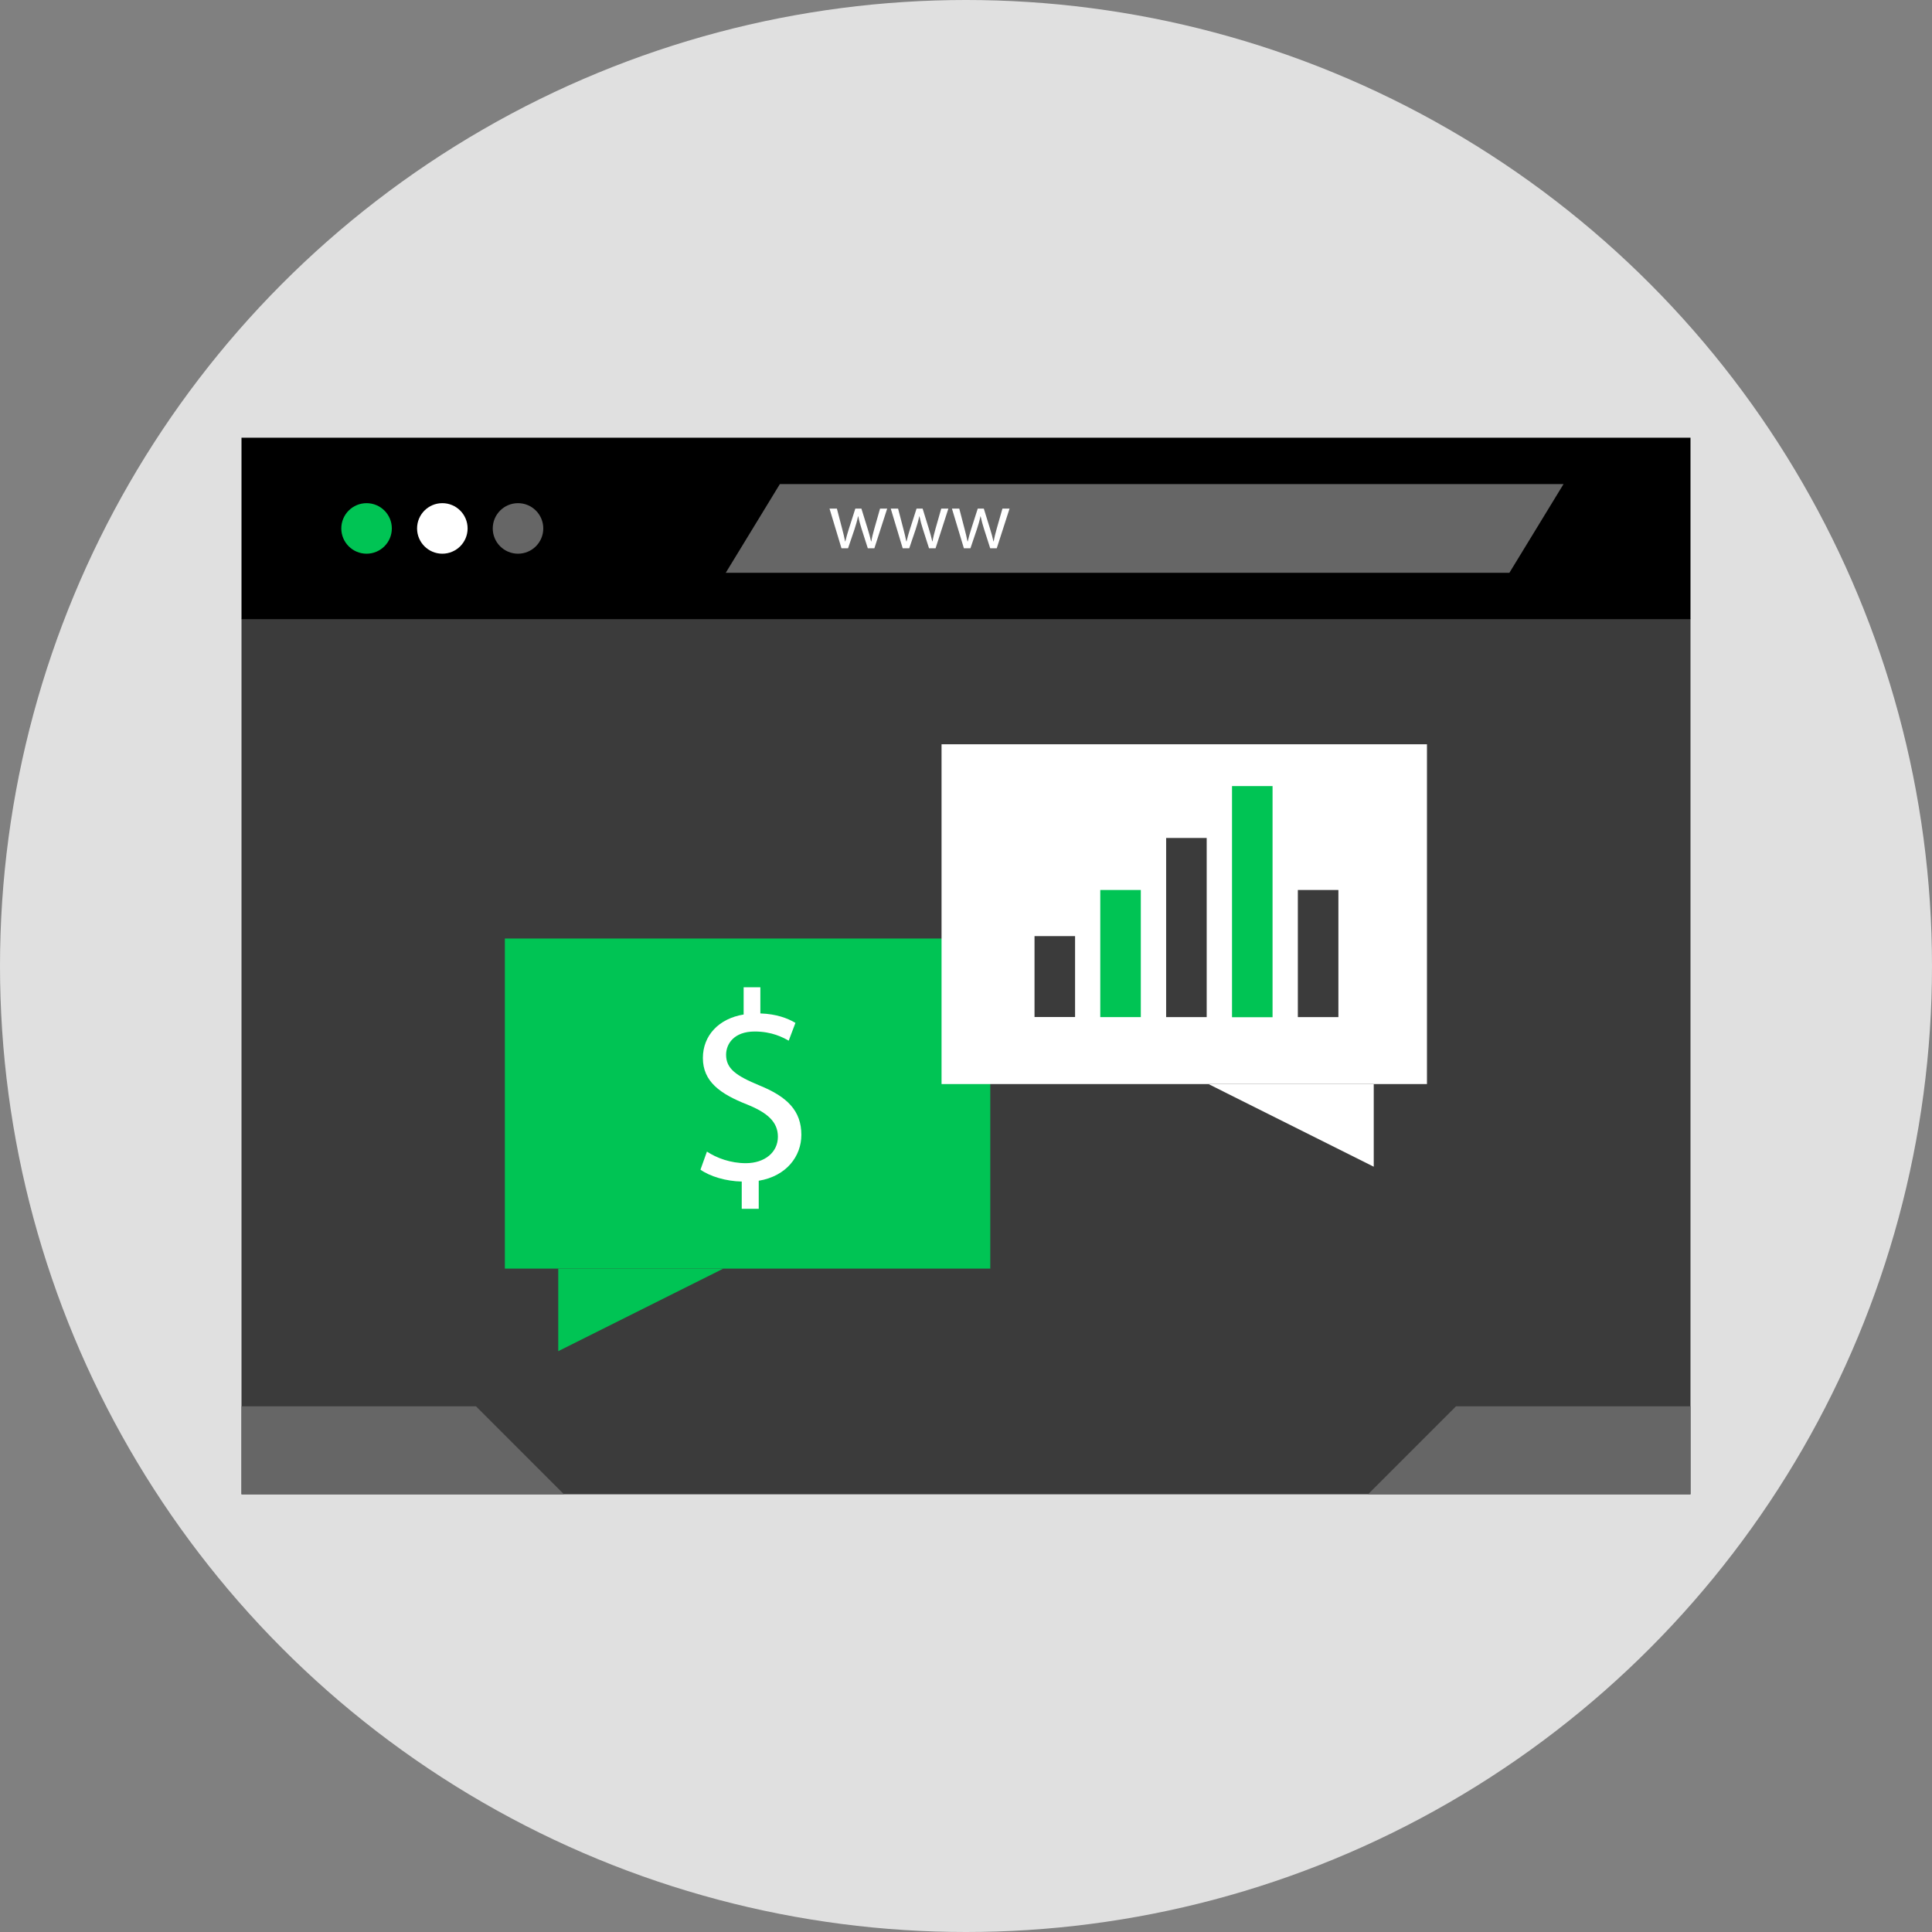 <?xml version="1.0" encoding="iso-8859-1"?>
<!-- Uploaded to: SVG Repo, www.svgrepo.com, Generator: SVG Repo Mixer Tools -->
<svg version="1.1" id="Layer_1" xmlns="http://www.w3.org/2000/svg" xmlns:xlink="http://www.w3.org/1999/xlink" 
	 viewBox="0 0 512 512" xml:space="preserve">
<rect x="0" y="0" width="512" height="512" fill="#808080" stroke="none"/>
<circle style="fill:#E0E0E0;" cx="256" cy="256" r="256"/>
<rect x="64" y="164" style="fill:#3B3B3B;" width="384" height="232"/>
<rect x="64" y="116" width="384" height="48.08"/>
<circle style="fill:#00C454;" cx="97.144" cy="140.04" r="6.696"/>
<circle style="fill:#FFFFFF;" cx="117.224" cy="140.04" r="6.696"/>
<g>
	<circle style="fill:#666666;" cx="137.28" cy="140.04" r="6.696"/>
	<polygon style="fill:#666666;" points="400,151.8 192.328,151.8 206.672,128.288 414.352,128.288 	"/>
</g>
<g>
	<path style="fill:#FFFFFF;" d="M221.784,134.784l1.392,5.344c0.304,1.168,0.584,2.256,0.784,3.344h0.064
		c0.24-1.064,0.584-2.192,0.936-3.32l1.712-5.368h1.608l1.632,5.256c0.392,1.256,0.696,2.368,0.928,3.432h0.072
		c0.168-1.064,0.456-2.168,0.808-3.408l1.504-5.28h1.888l-3.392,10.512h-1.744l-1.608-5.016c-0.368-1.176-0.672-2.216-0.928-3.464
		h-0.048c-0.256,1.264-0.584,2.352-0.952,3.48l-1.696,5H223l-3.168-10.512L221.784,134.784L221.784,134.784z"/>
	<path style="fill:#FFFFFF;" d="M238,134.784l1.392,5.344c0.304,1.168,0.584,2.256,0.784,3.344h0.072
		c0.232-1.064,0.584-2.192,0.928-3.32l1.72-5.368h1.608l1.624,5.256c0.392,1.256,0.696,2.368,0.936,3.432h0.064
		c0.168-1.064,0.464-2.168,0.808-3.408l1.504-5.28h1.888l-3.392,10.512H246.2l-1.608-5.016c-0.368-1.176-0.672-2.216-0.936-3.464
		h-0.04c-0.264,1.264-0.584,2.352-0.96,3.48l-1.696,5h-1.736l-3.168-10.512L238,134.784L238,134.784z"/>
	<path style="fill:#FFFFFF;" d="M254.216,134.784l1.392,5.344c0.304,1.168,0.584,2.256,0.784,3.344h0.072
		c0.232-1.064,0.584-2.192,0.928-3.32l1.72-5.368h1.608l1.624,5.256c0.392,1.256,0.696,2.368,0.936,3.432h0.064
		c0.168-1.064,0.464-2.168,0.808-3.408l1.504-5.28h1.888l-3.392,10.512h-1.736l-1.608-5.016c-0.368-1.176-0.672-2.216-0.936-3.464
		h-0.04c-0.264,1.264-0.584,2.352-0.96,3.48l-1.696,5h-1.736l-3.168-10.512L254.216,134.784L254.216,134.784z"/>
</g>
<g>
	<polygon style="fill:#666666;" points="64,372.688 126.144,372.688 149.456,396 64,396 	"/>
	<polygon style="fill:#666666;" points="448,372.688 385.856,372.688 362.544,396 448,396 	"/>
</g>
<g>
	<rect x="133.792" y="248.72" style="fill:#00C454;" width="128.64" height="87.472"/>
	<polygon style="fill:#00C454;" points="147.944,336.2 147.944,358.072 191.68,336.2 	"/>
</g>
<g>
	<rect x="249.52" y="197.24" style="fill:#FFFFFF;" width="128.64" height="90.048"/>
	<polygon style="fill:#FFFFFF;" points="364.056,287.32 364.056,309.192 320.32,287.32 	"/>
	<path style="fill:#FFFFFF;" d="M196.568,320.344v-7.224c-4.144-0.072-8.44-1.36-10.936-3.144l1.712-4.792
		c2.576,1.712,6.288,3.072,10.296,3.072c5.072,0,8.512-2.936,8.512-7.008c0-3.936-2.792-6.368-8.08-8.512
		c-7.296-2.856-11.8-6.152-11.8-12.368c0-5.936,4.216-10.44,10.8-11.512v-7.224h4.432v6.936c4.288,0.144,7.224,1.288,9.296,2.504
		l-1.784,4.72c-1.504-0.856-4.432-2.432-9.008-2.432c-5.504,0-7.584,3.288-7.584,6.152c0,3.72,2.648,5.576,8.864,8.152
		c7.368,3,11.08,6.72,11.08,13.088c0,5.648-3.936,10.936-11.296,12.16v7.432L196.568,320.344L196.568,320.344z"/>
</g>
<rect x="274.16" y="248.08" style="fill:#3B3B3B;" width="10.744" height="21.44"/>
<rect x="291.584" y="235.856" style="fill:#00C454;" width="10.744" height="33.688"/>
<rect x="309.04" y="222.072" style="fill:#3B3B3B;" width="10.744" height="47.472"/>
<rect x="326.496" y="208.32" style="fill:#00C454;" width="10.744" height="61.256"/>
<rect x="343.944" y="235.856" style="fill:#3B3B3B;" width="10.744" height="33.688"/>
</svg>
